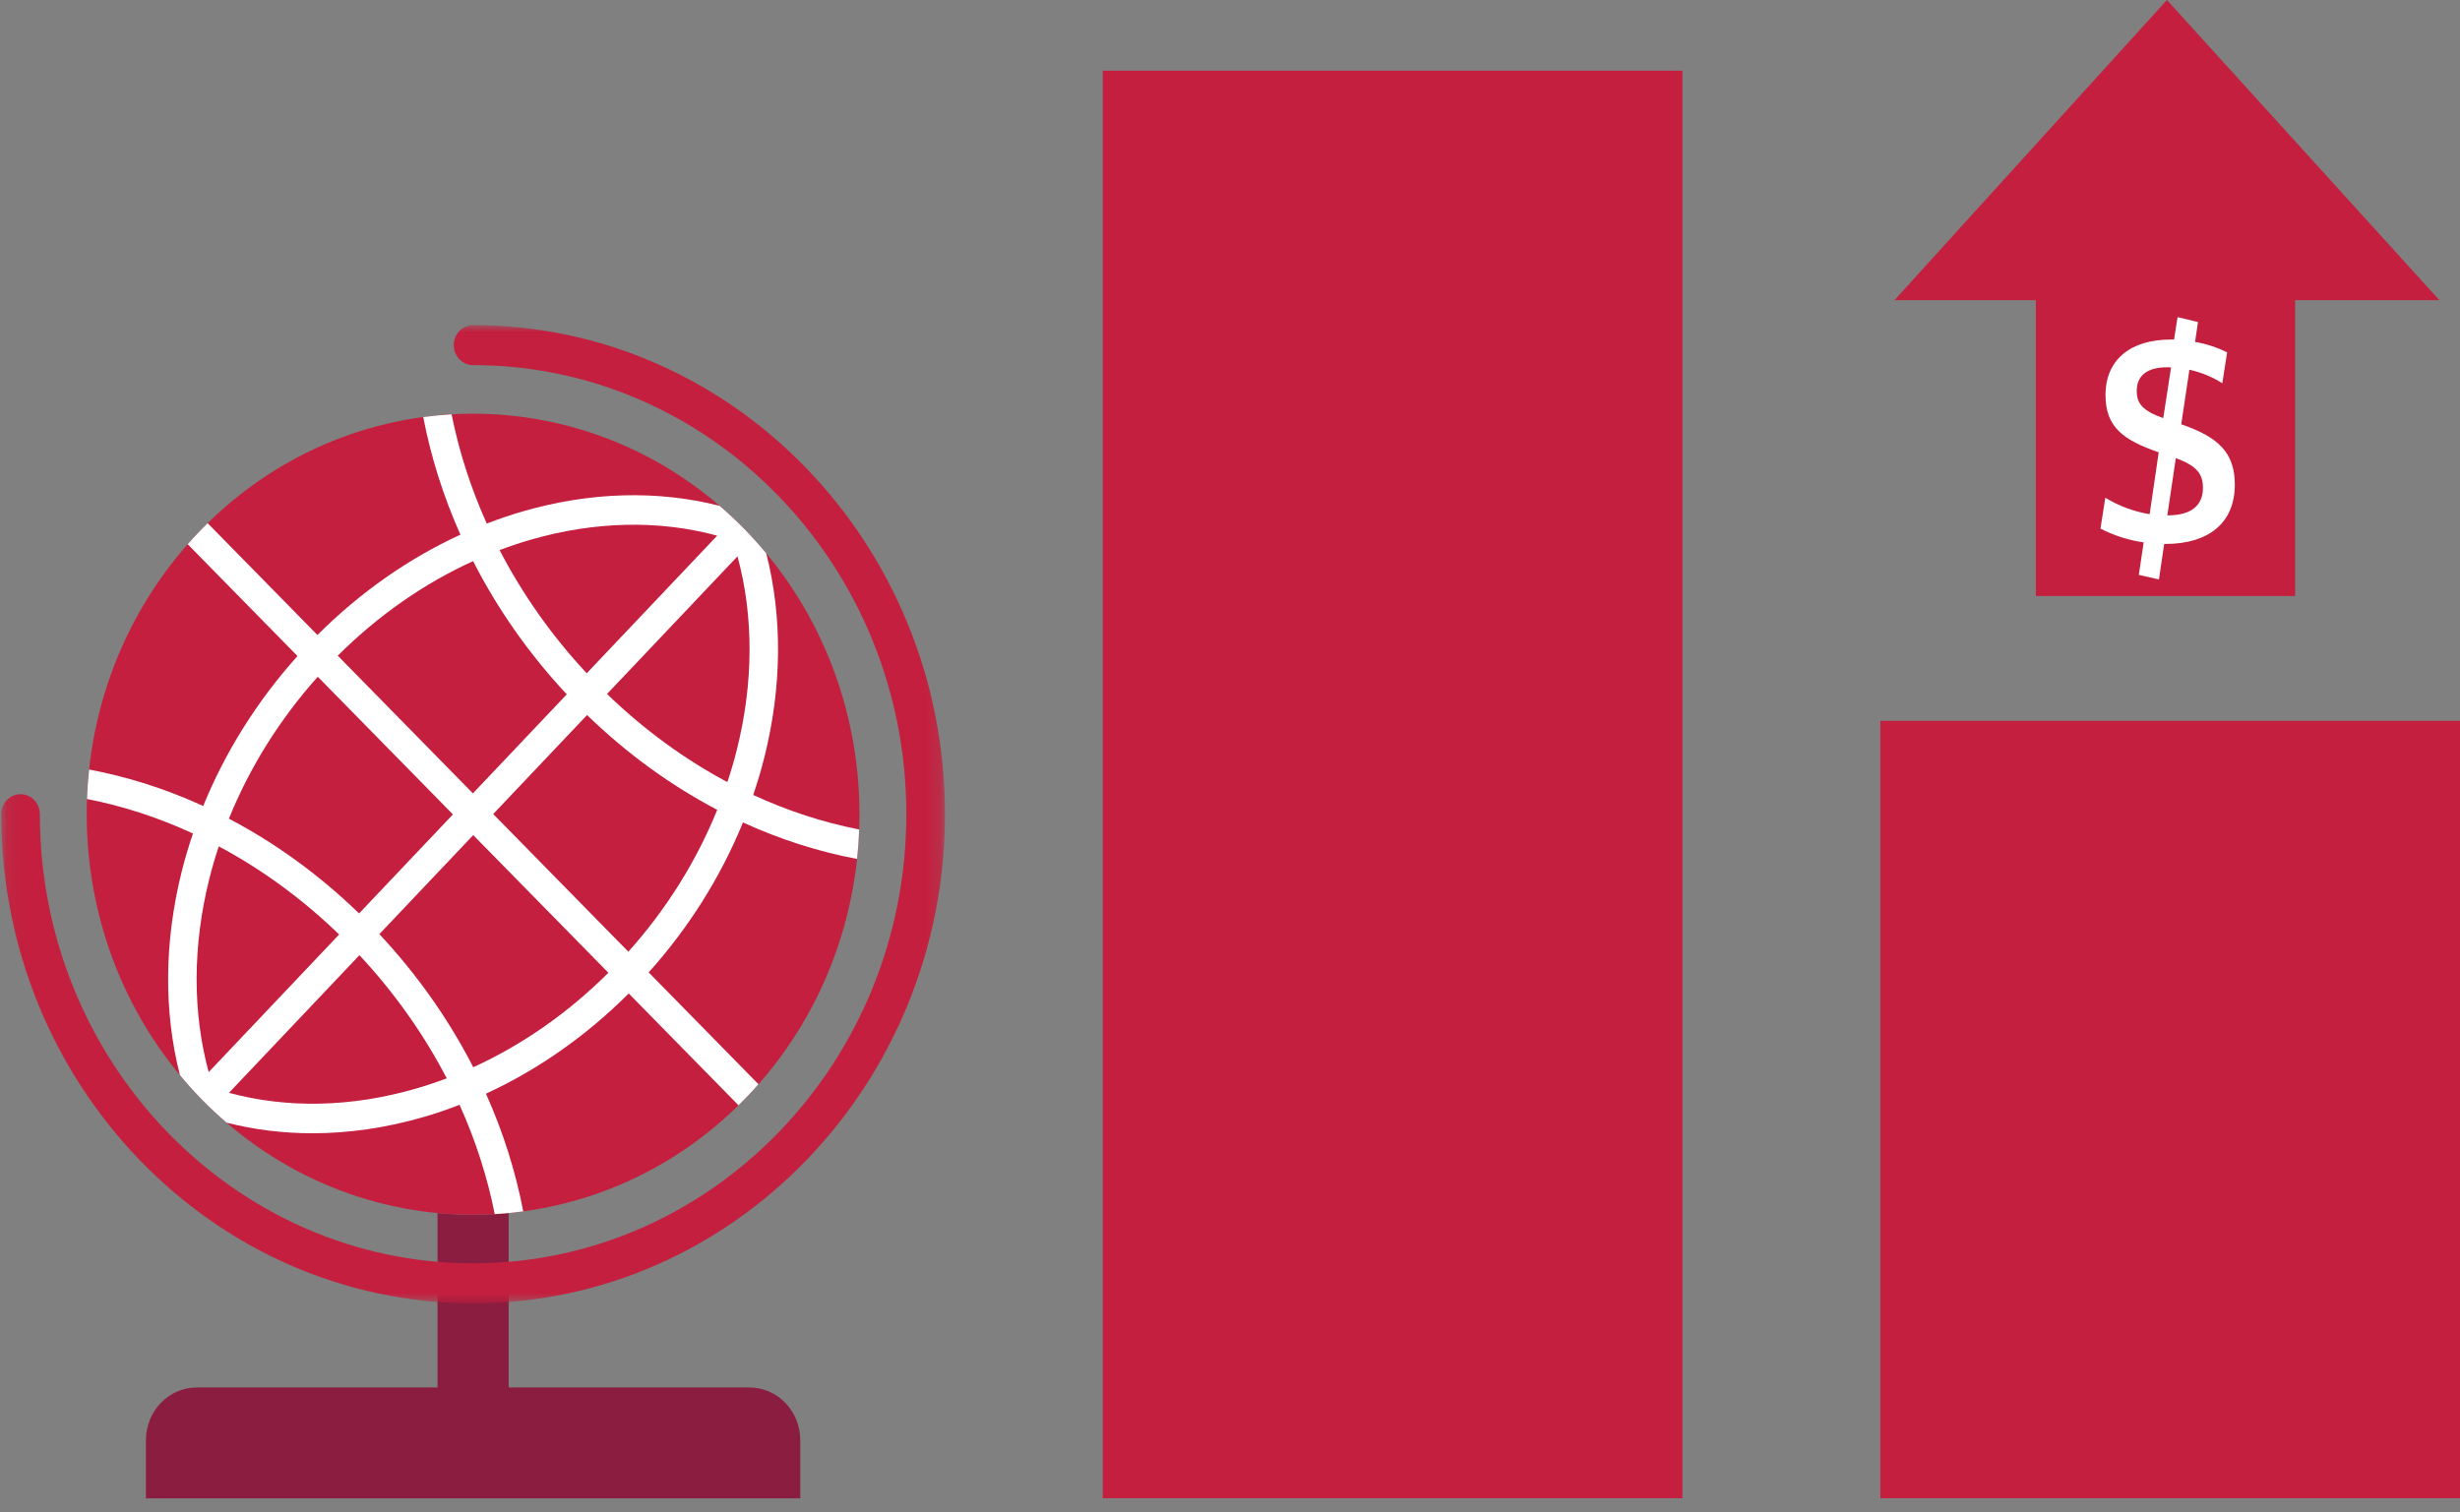 <svg width="174" height="107" viewBox="0 0 174 107" fill="none" xmlns="http://www.w3.org/2000/svg">
<rect x="0" y="0" width="174" height="107" fill="#808080" stroke="none"/>
<path fill-rule="evenodd" clip-rule="evenodd" d="M53.007 98.165H35.979V85.822C34.306 85.981 32.621 85.982 30.947 85.823V98.165H13.919C11.933 98.165 10.322 99.834 10.322 101.894V106.01H56.604V101.894C56.604 99.834 54.993 98.165 53.007 98.165" fill="#8B1D41"/>
<mask id="mask0_155_4134" style="mask-type:alpha" maskUnits="userSpaceOnUse" x="0" y="23" width="67" height="70">
<path fill-rule="evenodd" clip-rule="evenodd" d="M0.086 23H66.84V92.214H0.086V23Z" fill="white"/>
</mask>
<g mask="url(#mask0_155_4134)">
<path fill-rule="evenodd" clip-rule="evenodd" d="M33.463 92.214C15.059 92.214 0.086 76.69 0.086 57.607C0.086 56.825 0.698 56.191 1.452 56.191C2.207 56.191 2.819 56.825 2.819 57.607C2.819 75.127 16.566 89.381 33.463 89.381C50.36 89.381 64.107 75.127 64.107 57.607C64.107 40.087 50.36 25.833 33.463 25.833C32.708 25.833 32.096 25.199 32.096 24.417C32.096 23.634 32.708 23 33.463 23C51.867 23 66.84 38.525 66.84 57.607C66.84 76.69 51.867 92.214 33.463 92.214" fill="#C41F3E"/>
</g>
<path fill-rule="evenodd" clip-rule="evenodd" d="M13.969 37.746C24.548 26.583 41.852 26.426 52.617 37.395C63.383 48.364 63.535 66.305 52.956 77.468C42.377 88.631 25.073 88.788 14.307 77.819C3.542 66.85 3.39 48.908 13.969 37.746" fill="#C41F3E"/>
<path fill-rule="evenodd" clip-rule="evenodd" d="M52.113 53.065C51.921 53.828 51.698 54.585 51.449 55.334C48.455 53.736 45.576 51.654 42.937 49.098L52.165 39.361C53.316 43.614 53.305 48.315 52.113 53.065M44.445 67.335L34.885 57.594L41.524 50.589C44.371 53.352 47.486 55.591 50.73 57.295C49.264 60.92 47.138 64.326 44.445 67.335M33.475 75.509C31.748 72.135 29.515 68.956 26.833 66.09L33.473 59.084L43.033 68.824C40.182 71.665 36.939 73.927 33.475 75.509M29.409 77.023C24.849 78.342 20.317 78.435 16.196 77.317L25.424 67.579C27.906 70.239 29.98 73.178 31.598 76.291C30.875 76.564 30.146 76.81 29.409 77.023M14.812 62.149C15.003 61.386 15.226 60.63 15.475 59.88C18.469 61.478 21.348 63.56 23.988 66.116L14.76 75.853C13.609 71.6 13.62 66.9 14.812 62.149M22.477 47.88L32.037 57.62L25.398 64.626C22.551 61.864 19.436 59.625 16.192 57.921C17.657 54.296 19.785 50.89 22.477 47.88M33.462 39.699C35.162 43.032 37.375 46.222 40.089 49.125L33.45 56.131L23.89 46.39C26.745 43.546 29.992 41.281 33.462 39.699M37.514 38.191C42.074 36.873 46.606 36.779 50.728 37.898L41.5 47.635C38.989 44.943 36.931 41.995 35.337 38.919C36.056 38.648 36.781 38.404 37.514 38.191M53.276 56.244C53.572 55.369 53.838 54.485 54.062 53.591C55.312 48.61 55.351 43.664 54.198 39.149C53.699 38.548 53.173 37.962 52.617 37.395C52.061 36.829 51.487 36.294 50.898 35.788C46.524 34.671 41.756 34.798 36.975 36.181C36.117 36.429 35.269 36.72 34.43 37.043C33.29 34.511 32.461 31.912 31.943 29.314C31.273 29.353 30.603 29.417 29.936 29.506C30.474 32.306 31.35 35.105 32.566 37.828C28.895 39.515 25.465 41.917 22.453 44.927L14.689 37.017C14.446 37.255 14.205 37.496 13.969 37.746L13.968 37.747C13.732 37.996 13.503 38.25 13.277 38.506L21.042 46.416C18.192 49.592 15.936 53.19 14.373 57.025C11.726 55.812 9.011 54.953 6.302 54.444C6.228 55.137 6.178 55.832 6.152 56.528C8.666 57.02 11.187 57.833 13.649 58.971C13.352 59.846 13.086 60.73 12.862 61.624C11.612 66.605 11.573 71.551 12.726 76.066C13.225 76.668 13.751 77.253 14.307 77.819C14.864 78.386 15.438 78.922 16.028 79.429C17.984 79.929 20.018 80.18 22.098 80.18C24.668 80.18 27.307 79.799 29.949 79.034C30.811 78.785 31.663 78.492 32.506 78.167C33.634 80.668 34.47 83.262 34.993 85.9C35.667 85.861 36.34 85.796 37.01 85.705C36.465 82.864 35.577 80.069 34.373 77.379C38.037 75.693 41.463 73.293 44.471 70.288L52.235 78.199C52.478 77.96 52.719 77.718 52.955 77.468C53.192 77.219 53.421 76.965 53.646 76.709L45.882 68.798C48.733 65.622 50.989 62.023 52.551 58.188C55.199 59.401 57.913 60.262 60.622 60.772C60.696 60.078 60.746 59.383 60.771 58.686C58.258 58.195 55.737 57.381 53.276 56.244" fill="white"/>
<path fill-rule="evenodd" clip-rule="evenodd" d="M144 42.167H162.34V21.235H172.54L153.27 0L134 21.235H144V42.167Z" fill="#C41F3E"/>
<path fill-rule="evenodd" clip-rule="evenodd" d="M153.341 36.461C154.99 36.461 155.818 35.759 155.818 34.52C155.818 33.586 155.445 32.971 153.899 32.413L153.297 36.475L153.341 36.461ZM153.281 25.985C151.813 25.985 151.136 26.621 151.136 27.66C151.136 28.569 151.567 29.064 153.01 29.584L153.565 25.989L153.281 25.985ZM157.529 24.932L157.187 27.112C156.47 26.663 155.683 26.34 154.861 26.157L154.283 30.019C156.862 30.907 158.073 31.988 158.073 34.291C158.073 37.023 156.182 38.483 153.181 38.483H153.078L152.706 40.993L151.283 40.677L151.625 38.374C150.561 38.223 149.529 37.893 148.57 37.398L148.912 35.215C149.877 35.802 150.941 36.197 152.049 36.38L152.689 32.002C150.195 31.135 148.926 30.226 148.926 27.958C148.926 25.416 150.722 24.022 153.568 24.022H153.774L154.023 22.436L155.467 22.787L155.261 24.191C156.048 24.325 156.812 24.574 157.529 24.932V24.932Z" fill="white"/>
<rect x="78" y="5" width="41" height="101" fill="#C41F3E"/>
<rect x="133" y="51" width="41" height="55" fill="#C41F3E"/>
</svg>
